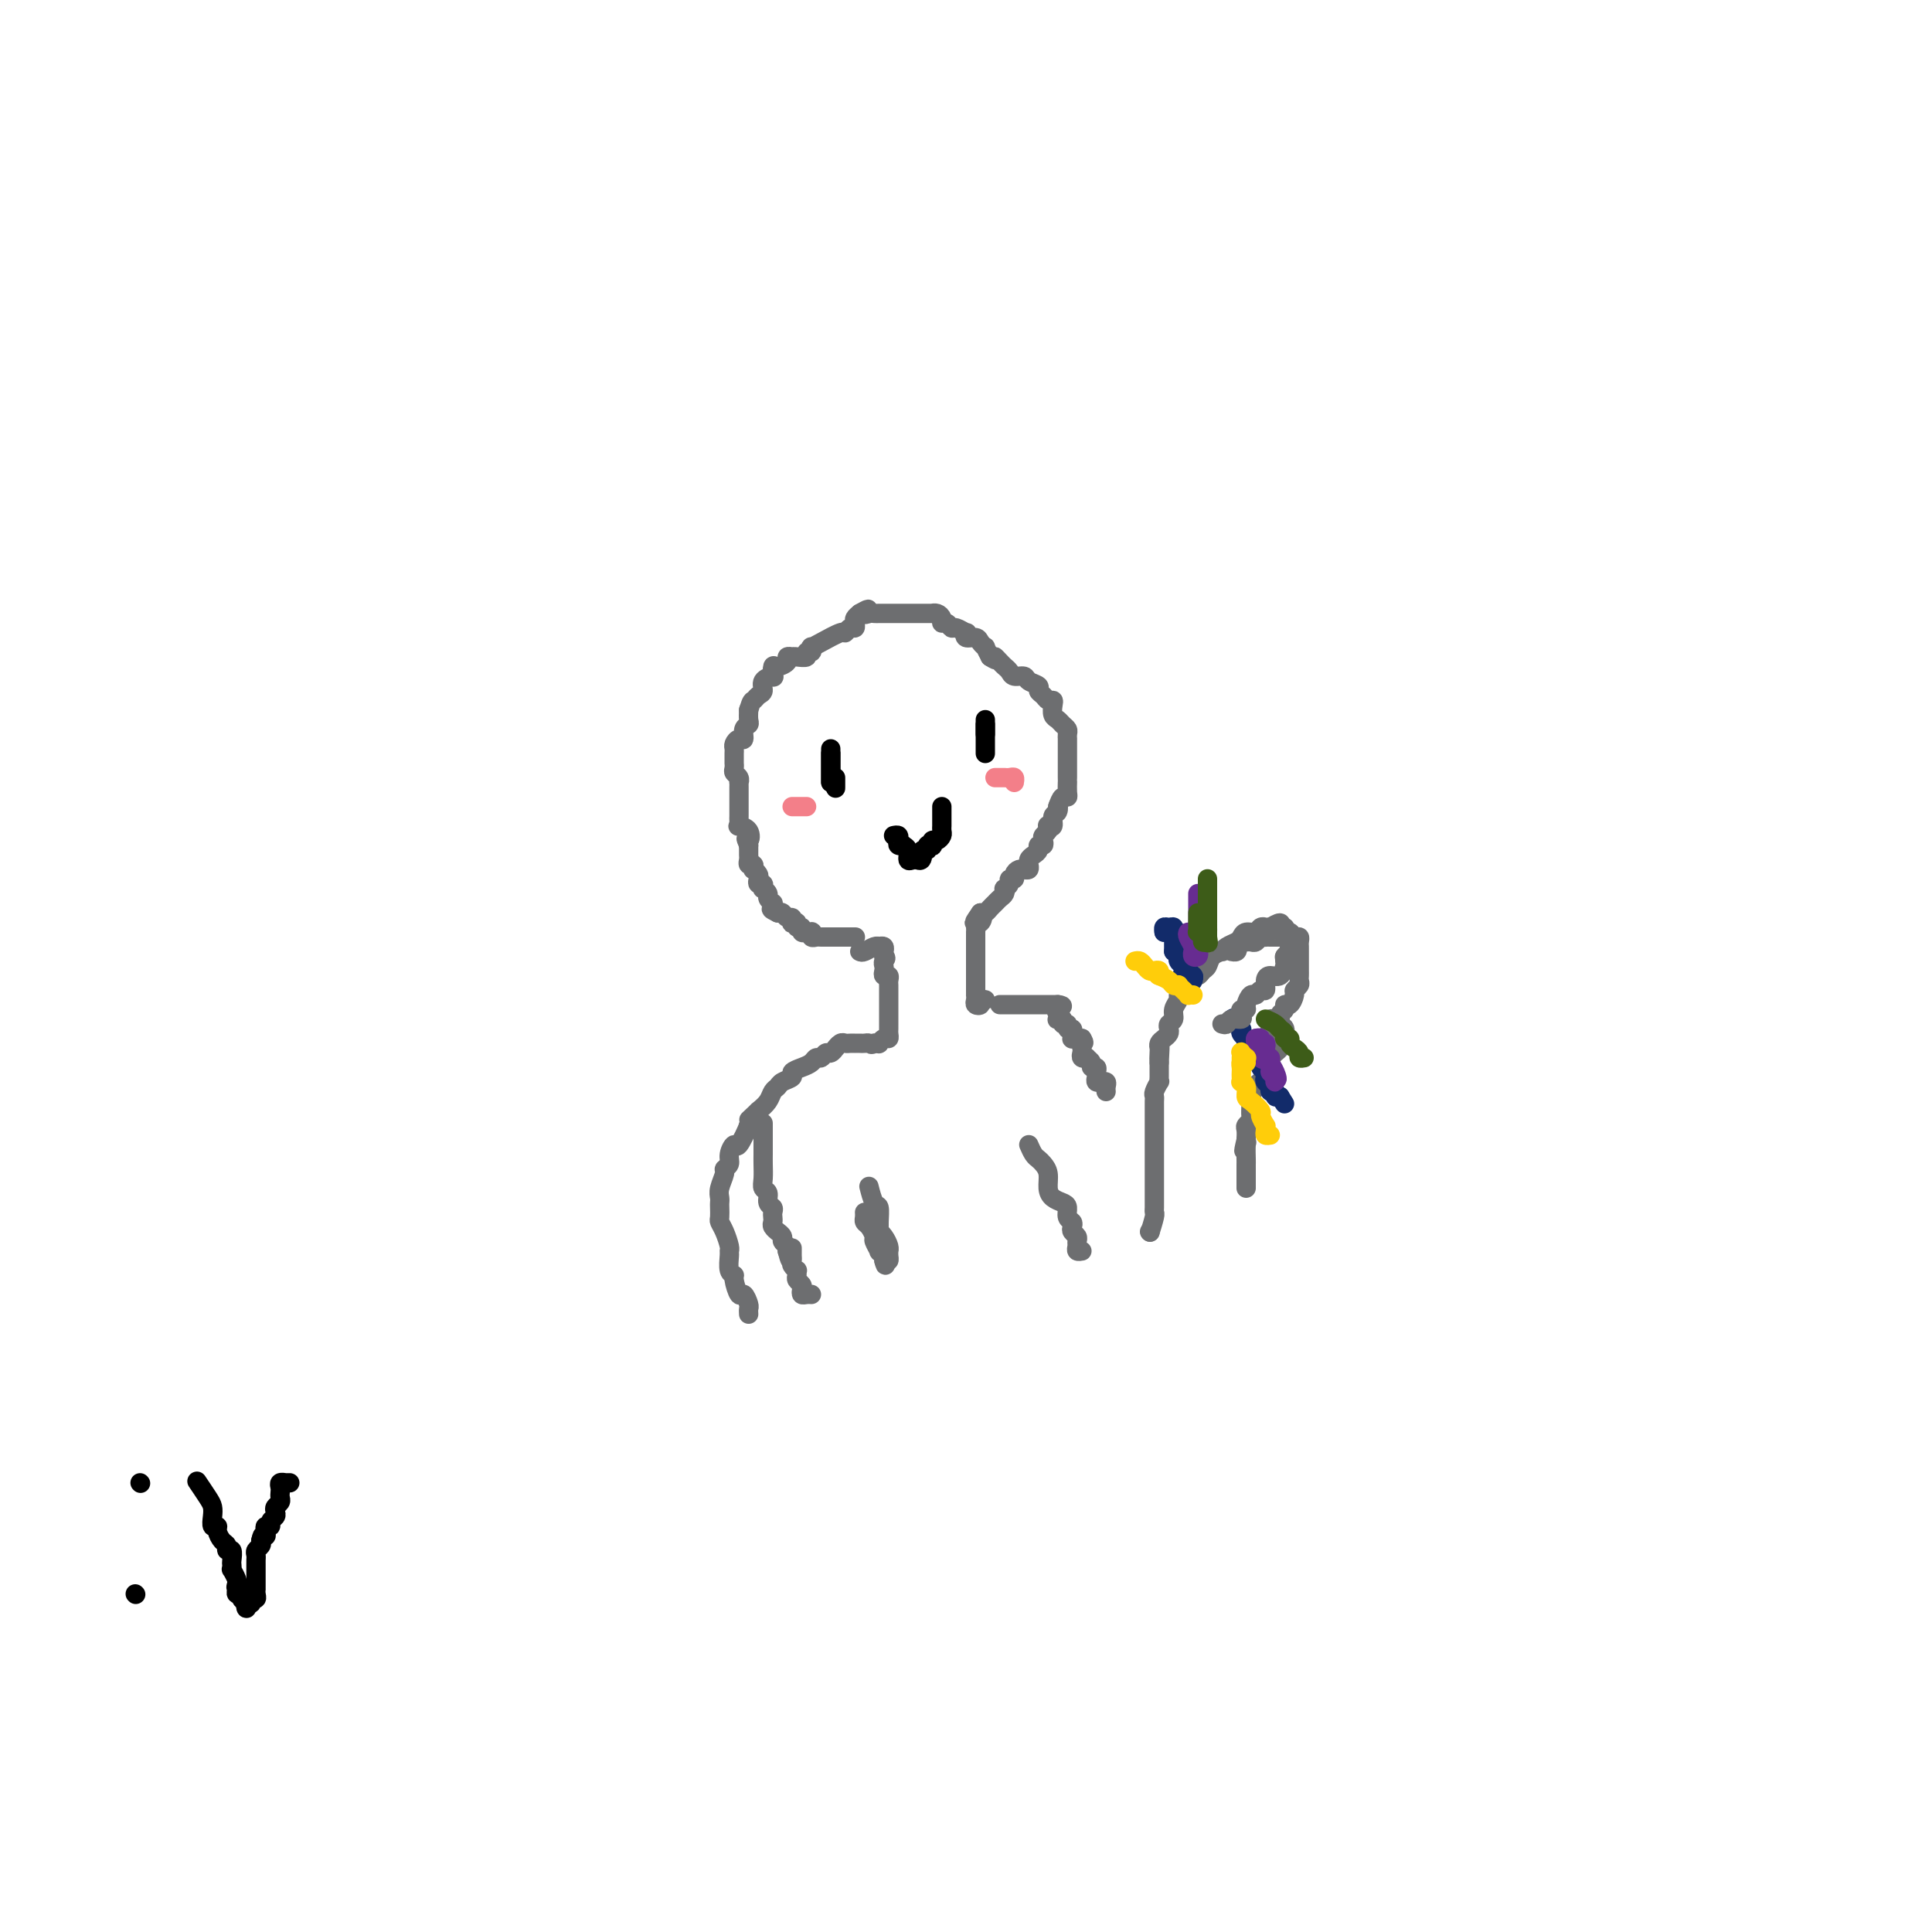 <svg viewBox='0 0 400 400' version='1.1' xmlns='http://www.w3.org/2000/svg' xmlns:xlink='http://www.w3.org/1999/xlink'><g fill='none' stroke='#6D6E70' stroke-width='4' stroke-linecap='round' stroke-linejoin='round'><path d='M177,194c0.089,0.000 0.177,0.000 0,0c-0.177,0.000 -0.621,0.000 -1,0c-0.379,0.000 -0.693,0.000 -1,0c-0.307,-0.000 -0.608,0.000 -1,0c-0.392,0.000 -0.875,0.000 -1,0c-0.125,0.000 0.107,0.000 0,0c-0.107,-0.000 -0.554,0.000 -1,0'/><path d='M172,194c-0.951,-0.001 -0.830,-0.004 -1,0c-0.170,0.004 -0.633,0.015 -1,0c-0.367,-0.015 -0.638,-0.057 -1,0c-0.362,0.057 -0.814,0.211 -1,0c-0.186,-0.211 -0.107,-0.788 0,-1c0.107,-0.212 0.240,-0.061 0,0c-0.240,0.061 -0.853,0.031 -1,0c-0.147,-0.031 0.172,-0.065 0,0c-0.172,0.065 -0.834,0.227 -1,0c-0.166,-0.227 0.166,-0.844 0,-1c-0.166,-0.156 -0.828,0.150 -1,0c-0.172,-0.150 0.147,-0.757 0,-1c-0.147,-0.243 -0.760,-0.121 -1,0c-0.240,0.121 -0.106,0.242 0,0c0.106,-0.242 0.183,-0.848 0,-1c-0.183,-0.152 -0.626,0.152 -1,0c-0.374,-0.152 -0.678,-0.758 -1,-1c-0.322,-0.242 -0.661,-0.121 -1,0'/><path d='M161,189c-1.924,-0.936 -1.232,-0.775 -1,-1c0.232,-0.225 0.006,-0.835 0,-1c-0.006,-0.165 0.208,0.114 0,0c-0.208,-0.114 -0.839,-0.623 -1,-1c-0.161,-0.377 0.149,-0.622 0,-1c-0.149,-0.378 -0.758,-0.889 -1,-1c-0.242,-0.111 -0.116,0.178 0,0c0.116,-0.178 0.224,-0.822 0,-1c-0.224,-0.178 -0.778,0.111 -1,0c-0.222,-0.111 -0.111,-0.622 0,-1c0.111,-0.378 0.222,-0.622 0,-1c-0.222,-0.378 -0.777,-0.889 -1,-1c-0.223,-0.111 -0.112,0.177 0,0c0.112,-0.177 0.226,-0.821 0,-1c-0.226,-0.179 -0.793,0.106 -1,0c-0.207,-0.106 -0.056,-0.603 0,-1c0.056,-0.397 0.015,-0.694 0,-1c-0.015,-0.306 -0.004,-0.621 0,-1c0.004,-0.379 0.001,-0.823 0,-1c-0.001,-0.177 -0.001,-0.089 0,0'/><path d='M155,175c-0.961,-2.288 -0.363,-1.008 0,-1c0.363,0.008 0.489,-1.255 0,-2c-0.489,-0.745 -1.595,-0.973 -2,-1c-0.405,-0.027 -0.108,0.146 0,0c0.108,-0.146 0.029,-0.612 0,-1c-0.029,-0.388 -0.008,-0.699 0,-1c0.008,-0.301 0.002,-0.591 0,-1c-0.002,-0.409 -0.001,-0.935 0,-1c0.001,-0.065 0.000,0.333 0,0c-0.000,-0.333 -0.000,-1.395 0,-2c0.000,-0.605 0.001,-0.754 0,-1c-0.001,-0.246 -0.004,-0.591 0,-1c0.004,-0.409 0.015,-0.883 0,-1c-0.015,-0.117 -0.057,0.122 0,0c0.057,-0.122 0.211,-0.606 0,-1c-0.211,-0.394 -0.789,-0.697 -1,-1c-0.211,-0.303 -0.057,-0.606 0,-1c0.057,-0.394 0.015,-0.879 0,-1c-0.015,-0.121 -0.005,0.123 0,0c0.005,-0.123 0.004,-0.611 0,-1c-0.004,-0.389 -0.011,-0.677 0,-1c0.011,-0.323 0.040,-0.682 0,-1c-0.040,-0.318 -0.151,-0.596 0,-1c0.151,-0.404 0.562,-0.934 1,-1c0.438,-0.066 0.902,0.330 1,0c0.098,-0.330 -0.170,-1.387 0,-2c0.170,-0.613 0.776,-0.780 1,-1c0.224,-0.220 0.064,-0.491 0,-1c-0.064,-0.509 -0.032,-1.254 0,-2'/><path d='M155,147c0.648,-2.103 0.770,-1.860 1,-2c0.230,-0.140 0.570,-0.662 1,-1c0.430,-0.338 0.952,-0.491 1,-1c0.048,-0.509 -0.378,-1.376 0,-2c0.378,-0.624 1.559,-1.007 2,-1c0.441,0.007 0.141,0.405 0,0c-0.141,-0.405 -0.125,-1.611 0,-2c0.125,-0.389 0.359,0.039 1,0c0.641,-0.039 1.690,-0.547 2,-1c0.310,-0.453 -0.119,-0.852 0,-1c0.119,-0.148 0.787,-0.044 1,0c0.213,0.044 -0.030,0.027 0,0c0.030,-0.027 0.334,-0.064 1,0c0.666,0.064 1.694,0.228 2,0c0.306,-0.228 -0.110,-0.847 0,-1c0.110,-0.153 0.748,0.161 1,0c0.252,-0.161 0.119,-0.799 0,-1c-0.119,-0.201 -0.225,0.033 0,0c0.225,-0.033 0.782,-0.334 2,-1c1.218,-0.666 3.097,-1.698 4,-2c0.903,-0.302 0.830,0.126 1,0c0.170,-0.126 0.584,-0.807 1,-1c0.416,-0.193 0.833,0.103 1,0c0.167,-0.103 0.083,-0.605 0,-1c-0.083,-0.395 -0.167,-0.684 0,-1c0.167,-0.316 0.583,-0.658 1,-1'/><path d='M178,127c2.962,-1.702 1.367,-0.456 1,0c-0.367,0.456 0.493,0.122 1,0c0.507,-0.122 0.661,-0.033 1,0c0.339,0.033 0.864,0.009 1,0c0.136,-0.009 -0.117,-0.002 0,0c0.117,0.002 0.605,0.001 1,0c0.395,-0.001 0.697,-0.000 1,0c0.303,0.000 0.606,0.000 1,0c0.394,-0.000 0.879,-0.000 1,0c0.121,0.000 -0.123,0.000 0,0c0.123,-0.000 0.612,-0.000 1,0c0.388,0.000 0.676,0.000 1,0c0.324,-0.000 0.683,-0.000 1,0c0.317,0.000 0.592,0.000 1,0c0.408,-0.000 0.949,-0.001 1,0c0.051,0.001 -0.389,0.003 0,0c0.389,-0.003 1.606,-0.011 2,0c0.394,0.011 -0.035,0.040 0,0c0.035,-0.040 0.535,-0.150 1,0c0.465,0.150 0.897,0.561 1,1c0.103,0.439 -0.123,0.906 0,1c0.123,0.094 0.594,-0.186 1,0c0.406,0.186 0.748,0.838 1,1c0.252,0.162 0.414,-0.168 1,0c0.586,0.168 1.596,0.832 2,1c0.404,0.168 0.203,-0.161 0,0c-0.203,0.161 -0.409,0.812 0,1c0.409,0.188 1.433,-0.088 2,0c0.567,0.088 0.678,0.539 1,1c0.322,0.461 0.856,0.932 1,1c0.144,0.068 -0.102,-0.266 0,0c0.102,0.266 0.551,1.133 1,2'/><path d='M205,136c2.035,1.345 1.121,0.207 1,0c-0.121,-0.207 0.549,0.518 1,1c0.451,0.482 0.683,0.721 1,1c0.317,0.279 0.720,0.600 1,1c0.280,0.400 0.438,0.881 1,1c0.562,0.119 1.527,-0.123 2,0c0.473,0.123 0.455,0.611 1,1c0.545,0.389 1.652,0.678 2,1c0.348,0.322 -0.064,0.677 0,1c0.064,0.323 0.605,0.615 1,1c0.395,0.385 0.645,0.863 1,1c0.355,0.137 0.816,-0.065 1,0c0.184,0.065 0.092,0.399 0,1c-0.092,0.601 -0.182,1.470 0,2c0.182,0.530 0.637,0.721 1,1c0.363,0.279 0.633,0.647 1,1c0.367,0.353 0.830,0.690 1,1c0.170,0.310 0.045,0.592 0,1c-0.045,0.408 -0.012,0.940 0,1c0.012,0.060 0.003,-0.352 0,0c-0.003,0.352 -0.001,1.470 0,2c0.001,0.530 0.000,0.474 0,1c-0.000,0.526 -0.000,1.634 0,2c0.000,0.366 0.000,-0.009 0,0c-0.000,0.009 -0.000,0.401 0,1c0.000,0.599 0.001,1.404 0,2c-0.001,0.596 -0.003,0.981 0,1c0.003,0.019 0.012,-0.329 0,0c-0.012,0.329 -0.044,1.336 0,2c0.044,0.664 0.166,0.987 0,1c-0.166,0.013 -0.619,-0.282 -1,0c-0.381,0.282 -0.691,1.141 -1,2'/><path d='M219,167c-0.172,2.577 -0.102,0.519 0,0c0.102,-0.519 0.237,0.501 0,1c-0.237,0.499 -0.847,0.476 -1,1c-0.153,0.524 0.152,1.593 0,2c-0.152,0.407 -0.759,0.150 -1,0c-0.241,-0.150 -0.116,-0.194 0,0c0.116,0.194 0.223,0.626 0,1c-0.223,0.374 -0.777,0.692 -1,1c-0.223,0.308 -0.115,0.607 0,1c0.115,0.393 0.237,0.878 0,1c-0.237,0.122 -0.834,-0.121 -1,0c-0.166,0.121 0.099,0.606 0,1c-0.099,0.394 -0.561,0.698 -1,1c-0.439,0.302 -0.854,0.603 -1,1c-0.146,0.397 -0.024,0.891 0,1c0.024,0.109 -0.049,-0.168 0,0c0.049,0.168 0.219,0.780 0,1c-0.219,0.220 -0.828,0.049 -1,0c-0.172,-0.049 0.094,0.025 0,0c-0.094,-0.025 -0.546,-0.147 -1,0c-0.454,0.147 -0.910,0.565 -1,1c-0.090,0.435 0.186,0.886 0,1c-0.186,0.114 -0.834,-0.110 -1,0c-0.166,0.110 0.149,0.554 0,1c-0.149,0.446 -0.761,0.893 -1,1c-0.239,0.107 -0.106,-0.126 0,0c0.106,0.126 0.183,0.612 0,1c-0.183,0.388 -0.626,0.679 -1,1c-0.374,0.321 -0.677,0.674 -1,1c-0.323,0.326 -0.664,0.626 -1,1c-0.336,0.374 -0.667,0.821 -1,1c-0.333,0.179 -0.666,0.089 -1,0'/><path d='M203,189c-2.491,3.566 -0.720,1.481 0,1c0.720,-0.481 0.389,0.641 0,1c-0.389,0.359 -0.836,-0.044 -1,0c-0.164,0.044 -0.044,0.537 0,1c0.044,0.463 0.012,0.897 0,1c-0.012,0.103 -0.003,-0.126 0,0c0.003,0.126 0.001,0.607 0,1c-0.001,0.393 -0.000,0.697 0,1c0.000,0.303 0.000,0.605 0,1c-0.000,0.395 -0.000,0.883 0,1c0.000,0.117 0.000,-0.136 0,0c-0.000,0.136 -0.000,0.663 0,1c0.000,0.337 -0.000,0.486 0,1c0.000,0.514 0.000,1.395 0,2c-0.000,0.605 -0.000,0.935 0,1c0.000,0.065 0.000,-0.136 0,0c-0.000,0.136 -0.000,0.610 0,1c0.000,0.390 0.000,0.696 0,1c-0.000,0.304 -0.001,0.607 0,1c0.001,0.393 0.004,0.877 0,1c-0.004,0.123 -0.016,-0.114 0,0c0.016,0.114 0.061,0.581 0,1c-0.061,0.419 -0.226,0.792 0,1c0.226,0.208 0.844,0.252 1,0c0.156,-0.252 -0.150,-0.799 0,-1c0.150,-0.201 0.757,-0.058 1,0c0.243,0.058 0.121,0.029 0,0'/><path d='M178,197c0.229,0.113 0.457,0.225 1,0c0.543,-0.225 1.399,-0.788 2,-1c0.601,-0.212 0.946,-0.071 1,0c0.054,0.071 -0.182,0.074 0,0c0.182,-0.074 0.781,-0.226 1,0c0.219,0.226 0.059,0.830 0,1c-0.059,0.170 -0.017,-0.094 0,0c0.017,0.094 0.008,0.547 0,1'/><path d='M183,198c0.775,0.332 0.211,0.663 0,1c-0.211,0.337 -0.071,0.682 0,1c0.071,0.318 0.072,0.610 0,1c-0.072,0.390 -0.215,0.878 0,1c0.215,0.122 0.790,-0.121 1,0c0.210,0.121 0.056,0.606 0,1c-0.056,0.394 -0.015,0.697 0,1c0.015,0.303 0.004,0.606 0,1c-0.004,0.394 -0.001,0.879 0,1c0.001,0.121 0.000,-0.123 0,0c-0.000,0.123 -0.000,0.611 0,1c0.000,0.389 0.000,0.678 0,1c-0.000,0.322 -0.000,0.678 0,1c0.000,0.322 0.000,0.611 0,1c-0.000,0.389 -0.000,0.877 0,1c0.000,0.123 0.001,-0.121 0,0c-0.001,0.121 -0.003,0.606 0,1c0.003,0.394 0.011,0.698 0,1c-0.011,0.302 -0.041,0.603 0,1c0.041,0.397 0.152,0.891 0,1c-0.152,0.109 -0.566,-0.167 -1,0c-0.434,0.167 -0.886,0.776 -1,1c-0.114,0.224 0.110,0.064 0,0c-0.110,-0.064 -0.555,-0.032 -1,0'/><path d='M181,216c-0.642,0.464 -0.745,0.124 -1,0c-0.255,-0.124 -0.660,-0.033 -1,0c-0.340,0.033 -0.616,0.009 -1,0c-0.384,-0.009 -0.876,-0.004 -1,0c-0.124,0.004 0.120,0.005 0,0c-0.120,-0.005 -0.606,-0.017 -1,0c-0.394,0.017 -0.697,0.061 -1,0c-0.303,-0.061 -0.606,-0.228 -1,0c-0.394,0.228 -0.879,0.850 -1,1c-0.121,0.150 0.122,-0.171 0,0c-0.122,0.171 -0.609,0.833 -1,1c-0.391,0.167 -0.684,-0.163 -1,0c-0.316,0.163 -0.653,0.817 -1,1c-0.347,0.183 -0.704,-0.106 -1,0c-0.296,0.106 -0.531,0.606 -1,1c-0.469,0.394 -1.172,0.683 -2,1c-0.828,0.317 -1.780,0.661 -2,1c-0.220,0.339 0.293,0.671 0,1c-0.293,0.329 -1.391,0.654 -2,1c-0.609,0.346 -0.730,0.711 -1,1c-0.270,0.289 -0.688,0.501 -1,1c-0.312,0.499 -0.518,1.285 -1,2c-0.482,0.715 -1.241,1.357 -2,2'/><path d='M157,230c-2.339,2.161 -2.186,2.063 -2,2c0.186,-0.063 0.405,-0.091 0,1c-0.405,1.091 -1.433,3.301 -2,4c-0.567,0.699 -0.673,-0.113 -1,0c-0.327,0.113 -0.876,1.150 -1,2c-0.124,0.850 0.177,1.513 0,2c-0.177,0.487 -0.832,0.799 -1,1c-0.168,0.201 0.151,0.290 0,1c-0.151,0.710 -0.772,2.039 -1,3c-0.228,0.961 -0.062,1.552 0,2c0.062,0.448 0.019,0.752 0,1c-0.019,0.248 -0.015,0.441 0,1c0.015,0.559 0.043,1.484 0,2c-0.043,0.516 -0.155,0.623 0,1c0.155,0.377 0.576,1.026 1,2c0.424,0.974 0.850,2.275 1,3c0.150,0.725 0.025,0.874 0,1c-0.025,0.126 0.049,0.228 0,1c-0.049,0.772 -0.221,2.215 0,3c0.221,0.785 0.833,0.911 1,1c0.167,0.089 -0.113,0.142 0,1c0.113,0.858 0.619,2.521 1,3c0.381,0.479 0.638,-0.225 1,0c0.362,0.225 0.829,1.381 1,2c0.171,0.619 0.046,0.702 0,1c-0.046,0.298 -0.012,0.812 0,1c0.012,0.188 0.003,0.051 0,0c-0.003,-0.051 -0.001,-0.014 0,0c0.001,0.014 0.000,0.007 0,0'/><path d='M207,208c0.364,0.000 0.727,0.000 1,0c0.273,0.000 0.454,-0.000 1,0c0.546,0.000 1.456,0.000 2,0c0.544,0.000 0.723,-0.000 1,0c0.277,0.000 0.653,0.000 1,0c0.347,-0.000 0.667,0.000 1,0c0.333,0.000 0.681,0.000 1,0c0.319,0.000 0.610,0.000 1,0c0.390,-0.000 0.878,0.000 1,0c0.122,0.000 -0.121,0.000 0,0c0.121,0.000 0.606,0.000 1,0c0.394,0.000 0.697,0.000 1,0'/><path d='M219,208c1.858,0.182 0.502,0.636 0,1c-0.502,0.364 -0.150,0.637 0,1c0.150,0.363 0.097,0.814 0,1c-0.097,0.186 -0.237,0.106 0,0c0.237,-0.106 0.852,-0.240 1,0c0.148,0.240 -0.171,0.853 0,1c0.171,0.147 0.830,-0.172 1,0c0.170,0.172 -0.150,0.834 0,1c0.150,0.166 0.772,-0.166 1,0c0.228,0.166 0.064,0.829 0,1c-0.064,0.171 -0.028,-0.150 0,0c0.028,0.150 0.049,0.772 0,1c-0.049,0.228 -0.167,0.061 0,0c0.167,-0.061 0.619,-0.018 1,0c0.381,0.018 0.690,0.009 1,0'/><path d='M224,215c0.775,1.261 0.212,0.912 0,1c-0.212,0.088 -0.072,0.611 0,1c0.072,0.389 0.076,0.643 0,1c-0.076,0.357 -0.232,0.818 0,1c0.232,0.182 0.850,0.087 1,0c0.150,-0.087 -0.170,-0.164 0,0c0.170,0.164 0.831,0.568 1,1c0.169,0.432 -0.152,0.890 0,1c0.152,0.110 0.777,-0.128 1,0c0.223,0.128 0.045,0.623 0,1c-0.045,0.377 0.044,0.636 0,1c-0.044,0.364 -0.222,0.832 0,1c0.222,0.168 0.844,0.035 1,0c0.156,-0.035 -0.154,0.029 0,0c0.154,-0.029 0.773,-0.152 1,0c0.227,0.152 0.061,0.579 0,1c-0.061,0.421 -0.017,0.834 0,1c0.017,0.166 0.009,0.083 0,0'/><path d='M238,255c0.000,0.000 0.100,0.100 0.1,0.1'/><path d='M238.1,255.1c0.219,-0.638 0.718,-2.285 0.9,-3.1c0.182,-0.815 0.049,-0.800 0,-1c-0.049,-0.200 -0.013,-0.616 0,-1c0.013,-0.384 0.004,-0.737 0,-1c-0.004,-0.263 -0.001,-0.438 0,-1c0.001,-0.562 0.000,-1.512 0,-2c-0.000,-0.488 -0.000,-0.516 0,-1c0.000,-0.484 0.000,-1.425 0,-2c-0.000,-0.575 -0.000,-0.784 0,-1c0.000,-0.216 0.000,-0.439 0,-1c-0.000,-0.561 -0.000,-1.460 0,-2c0.000,-0.540 0.000,-0.722 0,-1c-0.000,-0.278 0.000,-0.653 0,-1c-0.000,-0.347 -0.000,-0.667 0,-1c0.000,-0.333 0.000,-0.680 0,-1c-0.000,-0.320 -0.000,-0.614 0,-1c0.000,-0.386 0.000,-0.863 0,-1c-0.000,-0.137 -0.000,0.065 0,0c0.000,-0.065 0.000,-0.399 0,-1c-0.000,-0.601 -0.001,-1.469 0,-2c0.001,-0.531 0.004,-0.724 0,-1c-0.004,-0.276 -0.015,-0.633 0,-1c0.015,-0.367 0.057,-0.742 0,-1c-0.057,-0.258 -0.211,-0.398 0,-1c0.211,-0.602 0.789,-1.667 1,-2c0.211,-0.333 0.057,0.065 0,0c-0.057,-0.065 -0.015,-0.595 0,-1c0.015,-0.405 0.004,-0.686 0,-1c-0.004,-0.314 -0.001,-0.661 0,-1c0.001,-0.339 0.001,-0.669 0,-1'/><path d='M240,220c0.295,-5.609 0.082,-2.080 0,-1c-0.082,1.080 -0.032,-0.288 0,-1c0.032,-0.712 0.047,-0.768 0,-1c-0.047,-0.232 -0.157,-0.640 0,-1c0.157,-0.360 0.582,-0.673 1,-1c0.418,-0.327 0.829,-0.668 1,-1c0.171,-0.332 0.102,-0.656 0,-1c-0.102,-0.344 -0.238,-0.708 0,-1c0.238,-0.292 0.852,-0.512 1,-1c0.148,-0.488 -0.168,-1.244 0,-2c0.168,-0.756 0.819,-1.512 1,-2c0.181,-0.488 -0.110,-0.709 0,-1c0.110,-0.291 0.621,-0.651 1,-1c0.379,-0.349 0.626,-0.685 1,-1c0.374,-0.315 0.874,-0.608 1,-1c0.126,-0.392 -0.122,-0.882 0,-1c0.122,-0.118 0.615,0.136 1,0c0.385,-0.136 0.663,-0.663 1,-1c0.337,-0.337 0.733,-0.486 1,-1c0.267,-0.514 0.404,-1.395 1,-2c0.596,-0.605 1.651,-0.935 2,-1c0.349,-0.065 -0.010,0.136 0,0c0.010,-0.136 0.388,-0.610 1,-1c0.612,-0.390 1.459,-0.697 2,-1c0.541,-0.303 0.776,-0.603 1,-1c0.224,-0.397 0.438,-0.891 1,-1c0.562,-0.109 1.474,0.167 2,0c0.526,-0.167 0.667,-0.777 1,-1c0.333,-0.223 0.859,-0.060 1,0c0.141,0.060 -0.103,0.017 0,0c0.103,-0.017 0.551,-0.009 1,0'/><path d='M263,192c3.019,-1.839 2.065,-0.436 2,0c-0.065,0.436 0.757,-0.094 1,0c0.243,0.094 -0.092,0.813 0,1c0.092,0.187 0.613,-0.157 1,0c0.387,0.157 0.640,0.816 1,1c0.360,0.184 0.829,-0.106 1,0c0.171,0.106 0.046,0.610 0,1c-0.046,0.390 -0.012,0.668 0,1c0.012,0.332 0.003,0.719 0,1c-0.003,0.281 -0.001,0.457 0,1c0.001,0.543 0.001,1.455 0,2c-0.001,0.545 -0.004,0.724 0,1c0.004,0.276 0.016,0.650 0,1c-0.016,0.350 -0.060,0.676 0,1c0.060,0.324 0.222,0.646 0,1c-0.222,0.354 -0.829,0.739 -1,1c-0.171,0.261 0.094,0.398 0,1c-0.094,0.602 -0.546,1.668 -1,2c-0.454,0.332 -0.910,-0.069 -1,0c-0.090,0.069 0.187,0.607 0,1c-0.187,0.393 -0.839,0.640 -1,1c-0.161,0.360 0.167,0.831 0,1c-0.167,0.169 -0.830,0.035 -1,0c-0.170,-0.035 0.153,0.029 0,0c-0.153,-0.029 -0.783,-0.152 -1,0c-0.217,0.152 -0.020,0.579 0,1c0.020,0.421 -0.137,0.834 0,1c0.137,0.166 0.569,0.083 1,0'/><path d='M264,213c-0.607,2.487 0.374,0.704 1,0c0.626,-0.704 0.896,-0.329 1,0c0.104,0.329 0.043,0.613 0,1c-0.043,0.387 -0.067,0.877 0,1c0.067,0.123 0.225,-0.122 0,0c-0.225,0.122 -0.835,0.610 -1,1c-0.165,0.390 0.113,0.682 0,1c-0.113,0.318 -0.619,0.661 -1,1c-0.381,0.339 -0.637,0.673 -1,1c-0.363,0.327 -0.832,0.647 -1,1c-0.168,0.353 -0.034,0.738 0,1c0.034,0.262 -0.033,0.402 0,1c0.033,0.598 0.167,1.653 0,2c-0.167,0.347 -0.633,-0.013 -1,0c-0.367,0.013 -0.634,0.398 -1,1c-0.366,0.602 -0.830,1.422 -1,2c-0.170,0.578 -0.044,0.914 0,1c0.044,0.086 0.008,-0.079 0,0c-0.008,0.079 0.012,0.402 0,1c-0.012,0.598 -0.056,1.472 0,2c0.056,0.528 0.211,0.708 0,1c-0.211,0.292 -0.788,0.694 -1,1c-0.212,0.306 -0.061,0.516 0,1c0.061,0.484 0.030,1.242 0,2'/><path d='M258,236c-0.928,3.830 -0.249,1.905 0,1c0.249,-0.905 0.067,-0.789 0,0c-0.067,0.789 -0.018,2.253 0,3c0.018,0.747 0.005,0.777 0,1c-0.005,0.223 -0.001,0.638 0,1c0.001,0.362 0.000,0.671 0,1c-0.000,0.329 -0.000,0.676 0,1c0.000,0.324 0.000,0.623 0,1c-0.000,0.377 -0.000,0.832 0,1c0.000,0.168 0.000,0.048 0,0c-0.000,-0.048 -0.000,-0.024 0,0'/><path d='M213,237c0.331,0.752 0.663,1.503 1,2c0.337,0.497 0.681,0.739 1,1c0.319,0.261 0.614,0.543 1,1c0.386,0.457 0.864,1.091 1,2c0.136,0.909 -0.070,2.093 0,3c0.070,0.907 0.415,1.538 1,2c0.585,0.462 1.411,0.754 2,1c0.589,0.246 0.941,0.447 1,1c0.059,0.553 -0.177,1.457 0,2c0.177,0.543 0.765,0.723 1,1c0.235,0.277 0.116,0.651 0,1c-0.116,0.349 -0.228,0.672 0,1c0.228,0.328 0.797,0.662 1,1c0.203,0.338 0.041,0.679 0,1c-0.041,0.321 0.041,0.622 0,1c-0.041,0.378 -0.203,0.832 0,1c0.203,0.168 0.772,0.048 1,0c0.228,-0.048 0.114,-0.024 0,0'/><path d='M180,246c-0.083,-0.329 -0.166,-0.659 0,0c0.166,0.659 0.580,2.305 1,3c0.420,0.695 0.847,0.437 1,1c0.153,0.563 0.031,1.947 0,3c-0.031,1.053 0.030,1.775 0,2c-0.030,0.225 -0.152,-0.045 0,0c0.152,0.045 0.576,0.407 1,1c0.424,0.593 0.846,1.416 1,2c0.154,0.584 0.038,0.927 0,1c-0.038,0.073 0.000,-0.125 0,0c-0.000,0.125 -0.038,0.572 0,1c0.038,0.428 0.154,0.837 0,1c-0.154,0.163 -0.577,0.082 -1,0'/><path d='M183,261c0.529,2.163 0.353,0.070 0,-1c-0.353,-1.070 -0.882,-1.116 -1,-1c-0.118,0.116 0.175,0.396 0,0c-0.175,-0.396 -0.817,-1.468 -1,-2c-0.183,-0.532 0.095,-0.525 0,-1c-0.095,-0.475 -0.561,-1.434 -1,-2c-0.439,-0.566 -0.850,-0.739 -1,-1c-0.150,-0.261 -0.041,-0.609 0,-1c0.041,-0.391 0.012,-0.826 0,-1c-0.012,-0.174 -0.006,-0.087 0,0'/><path d='M158,233c0.000,-0.403 0.000,-0.806 0,0c-0.000,0.806 -0.001,2.822 0,4c0.001,1.178 0.004,1.519 0,2c-0.004,0.481 -0.016,1.102 0,2c0.016,0.898 0.061,2.072 0,3c-0.061,0.928 -0.226,1.611 0,2c0.226,0.389 0.845,0.485 1,1c0.155,0.515 -0.154,1.447 0,2c0.154,0.553 0.772,0.725 1,1c0.228,0.275 0.065,0.652 0,1c-0.065,0.348 -0.033,0.667 0,1c0.033,0.333 0.065,0.681 0,1c-0.065,0.319 -0.229,0.610 0,1c0.229,0.390 0.850,0.878 1,1c0.150,0.122 -0.170,-0.122 0,0c0.170,0.122 0.829,0.610 1,1c0.171,0.390 -0.146,0.682 0,1c0.146,0.318 0.756,0.662 1,1c0.244,0.338 0.122,0.669 0,1'/><path d='M163,259c1.000,4.035 0.999,1.122 1,0c0.001,-1.122 0.004,-0.454 0,0c-0.004,0.454 -0.015,0.695 0,1c0.015,0.305 0.057,0.673 0,1c-0.057,0.327 -0.212,0.612 0,1c0.212,0.388 0.793,0.877 1,1c0.207,0.123 0.042,-0.122 0,0c-0.042,0.122 0.041,0.611 0,1c-0.041,0.389 -0.204,0.679 0,1c0.204,0.321 0.776,0.675 1,1c0.224,0.325 0.099,0.623 0,1c-0.099,0.377 -0.171,0.833 0,1c0.171,0.167 0.584,0.045 1,0c0.416,-0.045 0.833,-0.013 1,0c0.167,0.013 0.083,0.006 0,0'/></g>
<g fill='none' stroke='#122B6A' stroke-width='4' stroke-linecap='round' stroke-linejoin='round'><path d='M241,193c0.309,0.024 0.619,0.048 1,0c0.381,-0.048 0.834,-0.168 1,0c0.166,0.168 0.044,0.622 0,1c-0.044,0.378 -0.012,0.679 0,1c0.012,0.321 0.003,0.663 0,1c-0.003,0.337 -0.002,0.668 0,1'/><path d='M243,197c0.537,0.555 0.880,-0.059 1,0c0.120,0.059 0.018,0.789 0,1c-0.018,0.211 0.047,-0.097 0,0c-0.047,0.097 -0.205,0.600 0,1c0.205,0.400 0.772,0.696 1,1c0.228,0.304 0.117,0.616 0,1c-0.117,0.384 -0.242,0.839 0,1c0.242,0.161 0.849,0.026 1,0c0.151,-0.026 -0.155,0.055 0,0c0.155,-0.055 0.773,-0.246 1,0c0.227,0.246 0.065,0.927 0,1c-0.065,0.073 -0.032,-0.464 0,-1'/><path d='M247,202c0.457,0.595 -0.399,-0.419 -1,-1c-0.601,-0.581 -0.946,-0.729 -1,-1c-0.054,-0.271 0.182,-0.664 0,-1c-0.182,-0.336 -0.781,-0.615 -1,-1c-0.219,-0.385 -0.059,-0.876 0,-1c0.059,-0.124 0.017,0.121 0,0c-0.017,-0.121 -0.008,-0.606 0,-1c0.008,-0.394 0.017,-0.698 0,-1c-0.017,-0.302 -0.060,-0.602 0,-1c0.060,-0.398 0.223,-0.892 0,-1c-0.223,-0.108 -0.830,0.171 -1,0c-0.170,-0.171 0.098,-0.792 0,-1c-0.098,-0.208 -0.562,-0.004 -1,0c-0.438,0.004 -0.849,-0.191 -1,0c-0.151,0.191 -0.043,0.769 0,1c0.043,0.231 0.022,0.116 0,0'/><path d='M255,211c0.312,-0.233 0.623,-0.466 1,0c0.377,0.466 0.818,1.629 1,2c0.182,0.371 0.104,-0.052 0,0c-0.104,0.052 -0.236,0.577 0,1c0.236,0.423 0.838,0.743 1,1c0.162,0.257 -0.115,0.450 0,1c0.115,0.550 0.623,1.457 1,2c0.377,0.543 0.623,0.723 1,1c0.377,0.277 0.885,0.652 1,1c0.115,0.348 -0.161,0.670 0,1c0.161,0.330 0.760,0.667 1,1c0.240,0.333 0.121,0.663 0,1c-0.121,0.337 -0.243,0.683 0,1c0.243,0.317 0.852,0.607 1,1c0.148,0.393 -0.167,0.889 0,1c0.167,0.111 0.814,-0.162 1,0c0.186,0.162 -0.090,0.761 0,1c0.090,0.239 0.545,0.120 1,0'/><path d='M265,227c1.667,2.667 0.833,1.333 0,0'/></g>
<g fill='none' stroke='#672C91' stroke-width='4' stroke-linecap='round' stroke-linejoin='round'><path d='M246,193c-0.114,0.229 -0.228,0.457 0,1c0.228,0.543 0.797,1.400 1,2c0.203,0.600 0.041,0.943 0,1c-0.041,0.057 0.041,-0.170 0,0c-0.041,0.170 -0.203,0.738 0,1c0.203,0.262 0.772,0.218 1,0c0.228,-0.218 0.114,-0.609 0,-1'/><path d='M248,197c0.309,0.727 0.083,0.546 0,0c-0.083,-0.546 -0.022,-1.456 0,-2c0.022,-0.544 0.006,-0.724 0,-1c-0.006,-0.276 -0.002,-0.650 0,-1c0.002,-0.350 0.000,-0.675 0,-1c-0.000,-0.325 -0.000,-0.650 0,-1c0.000,-0.350 0.000,-0.724 0,-1c-0.000,-0.276 -0.000,-0.452 0,-1c0.000,-0.548 0.000,-1.466 0,-2c-0.000,-0.534 -0.000,-0.682 0,-1c0.000,-0.318 0.000,-0.805 0,-1c-0.000,-0.195 -0.000,-0.097 0,0'/><path d='M260,215c-0.081,0.087 -0.161,0.174 0,1c0.161,0.826 0.564,2.393 1,3c0.436,0.607 0.905,0.256 1,0c0.095,-0.256 -0.185,-0.418 0,0c0.185,0.418 0.834,1.416 1,2c0.166,0.584 -0.151,0.755 0,1c0.151,0.245 0.772,0.566 1,1c0.228,0.434 0.065,0.981 0,1c-0.065,0.019 -0.033,-0.491 0,-1'/><path d='M264,223c0.684,1.116 0.393,-0.092 0,-1c-0.393,-0.908 -0.890,-1.514 -1,-2c-0.110,-0.486 0.166,-0.851 0,-1c-0.166,-0.149 -0.776,-0.082 -1,0c-0.224,0.082 -0.064,0.181 0,0c0.064,-0.181 0.032,-0.641 0,-1c-0.032,-0.359 -0.065,-0.618 0,-1c0.065,-0.382 0.227,-0.887 0,-1c-0.227,-0.113 -0.844,0.166 -1,0c-0.156,-0.166 0.150,-0.775 0,-1c-0.150,-0.225 -0.757,-0.064 -1,0c-0.243,0.064 -0.121,0.032 0,0'/></g>
<g fill='none' stroke='#3D5C18' stroke-width='4' stroke-linecap='round' stroke-linejoin='round'><path d='M248,189c0.002,0.228 0.005,0.456 0,1c-0.005,0.544 -0.016,1.403 0,2c0.016,0.597 0.060,0.931 0,1c-0.060,0.069 -0.222,-0.126 0,0c0.222,0.126 0.829,0.572 1,1c0.171,0.428 -0.094,0.836 0,1c0.094,0.164 0.547,0.082 1,0'/><path d='M250,195c0.309,0.748 0.083,-0.381 0,-1c-0.083,-0.619 -0.022,-0.729 0,-1c0.022,-0.271 0.006,-0.702 0,-1c-0.006,-0.298 -0.002,-0.461 0,-1c0.002,-0.539 0.000,-1.454 0,-2c-0.000,-0.546 -0.000,-0.725 0,-1c0.000,-0.275 0.000,-0.648 0,-1c-0.000,-0.352 -0.000,-0.685 0,-1c0.000,-0.315 0.000,-0.612 0,-1c-0.000,-0.388 -0.000,-0.866 0,-1c0.000,-0.134 0.000,0.078 0,0c-0.000,-0.078 -0.000,-0.446 0,-1c0.000,-0.554 0.000,-1.295 0,-1c-0.000,0.295 -0.000,1.624 0,2c0.000,0.376 0.000,-0.201 0,0c-0.000,0.201 -0.000,1.181 0,2c0.000,0.819 0.000,1.476 0,2c-0.000,0.524 -0.000,0.914 0,1c0.000,0.086 0.000,-0.132 0,0c-0.000,0.132 -0.000,0.613 0,1c0.000,0.387 0.000,0.681 0,1c-0.000,0.319 -0.000,0.663 0,1c0.000,0.337 0.000,0.669 0,1'/><path d='M250,193c0.000,1.470 -0.000,0.147 0,0c0.000,-0.147 0.000,0.884 0,1c-0.000,0.116 -0.000,-0.681 0,-1c0.000,-0.319 0.000,-0.159 0,0'/><path d='M262,211c0.765,0.331 1.529,0.662 2,1c0.471,0.338 0.647,0.682 1,1c0.353,0.318 0.882,0.610 1,1c0.118,0.390 -0.175,0.878 0,1c0.175,0.122 0.816,-0.121 1,0c0.184,0.121 -0.091,0.607 0,1c0.091,0.393 0.546,0.694 1,1c0.454,0.306 0.905,0.618 1,1c0.095,0.382 -0.167,0.834 0,1c0.167,0.166 0.762,0.048 1,0c0.238,-0.048 0.119,-0.024 0,0'/></g>
<g fill='none' stroke='#000000' stroke-width='4' stroke-linecap='round' stroke-linejoin='round'><path d='M173,161c0.000,0.317 0.000,0.635 0,1c0.000,0.365 0.000,0.778 0,1c0.000,0.222 0.000,0.252 0,0c0.000,-0.252 0.000,-0.786 0,-1c0.000,-0.214 0.000,-0.107 0,0'/><path d='M204,153c0.000,0.338 0.000,0.676 0,1c0.000,0.324 0.000,0.634 0,1c0.000,0.366 0.000,0.789 0,1c0.000,0.211 0.000,0.211 0,0c0.000,-0.211 -0.000,-0.634 0,-1c0.000,-0.366 -0.000,-0.675 0,-1c0.000,-0.325 0.000,-0.666 0,-1c0.000,-0.334 0.000,-0.661 0,-1c0.000,-0.339 -0.000,-0.689 0,-1c0.000,-0.311 0.000,-0.584 0,-1c0.000,-0.416 0.000,-0.976 0,-1c0.000,-0.024 0.000,0.488 0,1'/><path d='M204,150c0.000,-0.762 0.000,0.333 0,1c0.000,0.667 0.000,0.905 0,1c0.000,0.095 0.000,0.048 0,0'/><path d='M185,173c0.414,-0.083 0.828,-0.166 1,0c0.172,0.166 0.103,0.582 0,1c-0.103,0.418 -0.239,0.837 0,1c0.239,0.163 0.851,0.068 1,0c0.149,-0.068 -0.167,-0.109 0,0c0.167,0.109 0.818,0.370 1,1c0.182,0.630 -0.105,1.631 0,2c0.105,0.369 0.601,0.105 1,0c0.399,-0.105 0.699,-0.053 1,0'/><path d='M190,178c0.995,0.530 0.984,-0.646 1,-1c0.016,-0.354 0.061,0.115 0,0c-0.061,-0.115 -0.226,-0.814 0,-1c0.226,-0.186 0.845,0.142 1,0c0.155,-0.142 -0.152,-0.755 0,-1c0.152,-0.245 0.762,-0.121 1,0c0.238,0.121 0.102,0.240 0,0c-0.102,-0.240 -0.171,-0.839 0,-1c0.171,-0.161 0.582,0.114 1,0c0.418,-0.114 0.844,-0.618 1,-1c0.156,-0.382 0.042,-0.641 0,-1c-0.042,-0.359 -0.011,-0.817 0,-1c0.011,-0.183 0.003,-0.090 0,0c-0.003,0.090 -0.001,0.178 0,0c0.001,-0.178 0.000,-0.622 0,-1c-0.000,-0.378 -0.000,-0.689 0,-1c0.000,-0.311 0.000,-0.622 0,-1c-0.000,-0.378 -0.000,-0.822 0,-1c0.000,-0.178 0.000,-0.089 0,0'/><path d='M172,162c0.000,-0.230 0.000,-0.460 0,-1c0.000,-0.540 0.000,-1.389 0,-2c0.000,-0.611 0.000,-0.984 0,-1c0.000,-0.016 0.000,0.326 0,0c0.000,-0.326 -0.000,-1.318 0,-2c0.000,-0.682 0.000,-1.052 0,-1c0.000,0.052 0.000,0.526 0,1'/><path d='M172,156c0.000,-0.766 0.000,0.320 0,1c0.000,0.680 0.000,0.956 0,1c0.000,0.044 0.000,-0.142 0,0c0.000,0.142 -0.000,0.613 0,1c0.000,0.387 0.000,0.691 0,1c0.000,0.309 0.000,0.622 0,1c0.000,0.378 0.000,0.822 0,1c0.000,0.178 0.000,0.089 0,0'/><path d='M29,307c0.000,0.000 0.100,0.100 0.1,0.1'/><path d='M28,330c0.000,0.000 0.100,0.100 0.1,0.1'/><path d='M41,307c-0.197,-0.291 -0.394,-0.582 0,0c0.394,0.582 1.377,2.036 2,3c0.623,0.964 0.884,1.437 1,2c0.116,0.563 0.086,1.215 0,2c-0.086,0.785 -0.229,1.701 0,2c0.229,0.299 0.831,-0.021 1,0c0.169,0.021 -0.095,0.382 0,1c0.095,0.618 0.547,1.493 1,2c0.453,0.507 0.906,0.646 1,1c0.094,0.354 -0.171,0.922 0,1c0.171,0.078 0.777,-0.335 1,0c0.223,0.335 0.064,1.417 0,2c-0.064,0.583 -0.031,0.667 0,1c0.031,0.333 0.060,0.914 0,1c-0.060,0.086 -0.208,-0.323 0,0c0.208,0.323 0.774,1.378 1,2c0.226,0.622 0.113,0.811 0,1'/><path d='M49,328c1.233,3.492 0.315,1.724 0,1c-0.315,-0.724 -0.028,-0.402 0,0c0.028,0.402 -0.202,0.883 0,1c0.202,0.117 0.838,-0.130 1,0c0.162,0.130 -0.149,0.639 0,1c0.149,0.361 0.757,0.576 1,1c0.243,0.424 0.122,1.057 0,1c-0.122,-0.057 -0.243,-0.802 0,-1c0.243,-0.198 0.850,0.153 1,0c0.150,-0.153 -0.156,-0.811 0,-1c0.156,-0.189 0.774,0.090 1,0c0.226,-0.090 0.061,-0.549 0,-1c-0.061,-0.451 -0.016,-0.894 0,-1c0.016,-0.106 0.004,0.126 0,0c-0.004,-0.126 -0.001,-0.611 0,-1c0.001,-0.389 0.000,-0.682 0,-1c-0.000,-0.318 0.000,-0.663 0,-1c-0.000,-0.337 -0.001,-0.668 0,-1c0.001,-0.332 0.004,-0.666 0,-1c-0.004,-0.334 -0.015,-0.667 0,-1c0.015,-0.333 0.056,-0.667 0,-1c-0.056,-0.333 -0.207,-0.667 0,-1c0.207,-0.333 0.774,-0.667 1,-1c0.226,-0.333 0.113,-0.667 0,-1'/><path d='M54,319c0.377,-2.039 0.818,-1.138 1,-1c0.182,0.138 0.105,-0.488 0,-1c-0.105,-0.512 -0.238,-0.911 0,-1c0.238,-0.089 0.847,0.131 1,0c0.153,-0.131 -0.151,-0.612 0,-1c0.151,-0.388 0.759,-0.681 1,-1c0.241,-0.319 0.117,-0.663 0,-1c-0.117,-0.337 -0.227,-0.667 0,-1c0.227,-0.333 0.792,-0.667 1,-1c0.208,-0.333 0.060,-0.664 0,-1c-0.060,-0.336 -0.031,-0.679 0,-1c0.031,-0.321 0.065,-0.622 0,-1c-0.065,-0.378 -0.227,-0.833 0,-1c0.227,-0.167 0.844,-0.045 1,0c0.156,0.045 -0.150,0.012 0,0c0.150,-0.012 0.757,-0.003 1,0c0.243,0.003 0.121,0.002 0,0'/></g>
<g fill='none' stroke='#FFCD0A' stroke-width='4' stroke-linecap='round' stroke-linejoin='round'><path d='M235,199c0.334,-0.083 0.668,-0.167 1,0c0.332,0.167 0.663,0.584 1,1c0.337,0.416 0.679,0.830 1,1c0.321,0.170 0.622,0.097 1,0c0.378,-0.097 0.832,-0.218 1,0c0.168,0.218 0.048,0.777 0,1c-0.048,0.223 -0.024,0.112 0,0'/><path d='M240,202c-0.205,-0.083 -0.409,-0.167 0,0c0.409,0.167 1.433,0.583 2,1c0.567,0.417 0.678,0.833 1,1c0.322,0.167 0.856,0.083 1,0c0.144,-0.083 -0.101,-0.166 0,0c0.101,0.166 0.549,0.580 1,1c0.451,0.420 0.904,0.844 1,1c0.096,0.156 -0.167,0.042 0,0c0.167,-0.042 0.762,-0.012 1,0c0.238,0.012 0.119,0.006 0,0'/><path d='M258,220c-0.030,-0.451 -0.061,-0.901 0,-1c0.061,-0.099 0.212,0.155 0,0c-0.212,-0.155 -0.789,-0.718 -1,-1c-0.211,-0.282 -0.057,-0.282 0,0c0.057,0.282 0.015,0.845 0,1c-0.015,0.155 -0.004,-0.099 0,0c0.004,0.099 0.002,0.549 0,1'/><path d='M257,220c-0.155,0.178 -0.043,0.621 0,1c0.043,0.379 0.015,0.692 0,1c-0.015,0.308 -0.019,0.611 0,1c0.019,0.389 0.059,0.862 0,1c-0.059,0.138 -0.218,-0.061 0,0c0.218,0.061 0.814,0.382 1,1c0.186,0.618 -0.037,1.532 0,2c0.037,0.468 0.336,0.489 1,1c0.664,0.511 1.695,1.513 2,2c0.305,0.487 -0.115,0.460 0,1c0.115,0.540 0.767,1.647 1,2c0.233,0.353 0.049,-0.049 0,0c-0.049,0.049 0.038,0.549 0,1c-0.038,0.451 -0.203,0.852 0,1c0.203,0.148 0.772,0.042 1,0c0.228,-0.042 0.114,-0.021 0,0'/></g>
<g fill='none' stroke='#6D6E70' stroke-width='4' stroke-linecap='round' stroke-linejoin='round'><path d='M253,212c0.369,0.119 0.739,0.238 1,0c0.261,-0.238 0.414,-0.834 1,-1c0.586,-0.166 1.606,0.097 2,0c0.394,-0.097 0.161,-0.556 0,-1c-0.161,-0.444 -0.250,-0.874 0,-1c0.250,-0.126 0.840,0.053 1,0c0.160,-0.053 -0.111,-0.338 0,-1c0.111,-0.662 0.604,-1.700 1,-2c0.396,-0.300 0.697,0.140 1,0c0.303,-0.140 0.610,-0.859 1,-1c0.390,-0.141 0.865,0.295 1,0c0.135,-0.295 -0.069,-1.322 0,-2c0.069,-0.678 0.411,-1.008 1,-1c0.589,0.008 1.426,0.353 2,0c0.574,-0.353 0.885,-1.403 1,-2c0.115,-0.597 0.033,-0.742 0,-1c-0.033,-0.258 -0.016,-0.629 0,-1'/><path d='M266,198c1.951,-2.118 0.328,-0.414 0,0c-0.328,0.414 0.640,-0.464 1,-1c0.360,-0.536 0.111,-0.732 0,-1c-0.111,-0.268 -0.085,-0.608 0,-1c0.085,-0.392 0.230,-0.837 0,-1c-0.230,-0.163 -0.835,-0.044 -1,0c-0.165,0.044 0.109,0.012 0,0c-0.109,-0.012 -0.603,-0.003 -1,0c-0.397,0.003 -0.698,-0.000 -1,0c-0.302,0.000 -0.606,0.004 -1,0c-0.394,-0.004 -0.879,-0.015 -1,0c-0.121,0.015 0.123,0.057 0,0c-0.123,-0.057 -0.611,-0.211 -1,0c-0.389,0.211 -0.679,0.789 -1,1c-0.321,0.211 -0.674,0.057 -1,0c-0.326,-0.057 -0.626,-0.015 -1,0c-0.374,0.015 -0.821,0.004 -1,0c-0.179,-0.004 -0.089,-0.002 0,0'/><path d='M257,195c-1.789,0.166 -1.263,0.581 -1,1c0.263,0.419 0.263,0.844 0,1c-0.263,0.156 -0.789,0.045 -1,0c-0.211,-0.045 -0.105,-0.022 0,0'/></g>
<g fill='none' stroke='#F37F89' stroke-width='4' stroke-linecap='round' stroke-linejoin='round'><path d='M164,167c0.339,0.000 0.679,0.000 1,0c0.321,0.000 0.625,0.000 1,0c0.375,0.000 0.821,0.000 1,0c0.179,0.000 0.089,0.000 0,0'/><path d='M206,161c0.303,-0.001 0.607,-0.001 1,0c0.393,0.001 0.876,0.004 1,0c0.124,-0.004 -0.110,-0.015 0,0c0.110,0.015 0.566,0.056 1,0c0.434,-0.056 0.848,-0.207 1,0c0.152,0.207 0.044,0.774 0,1c-0.044,0.226 -0.022,0.113 0,0'/></g>
</svg>